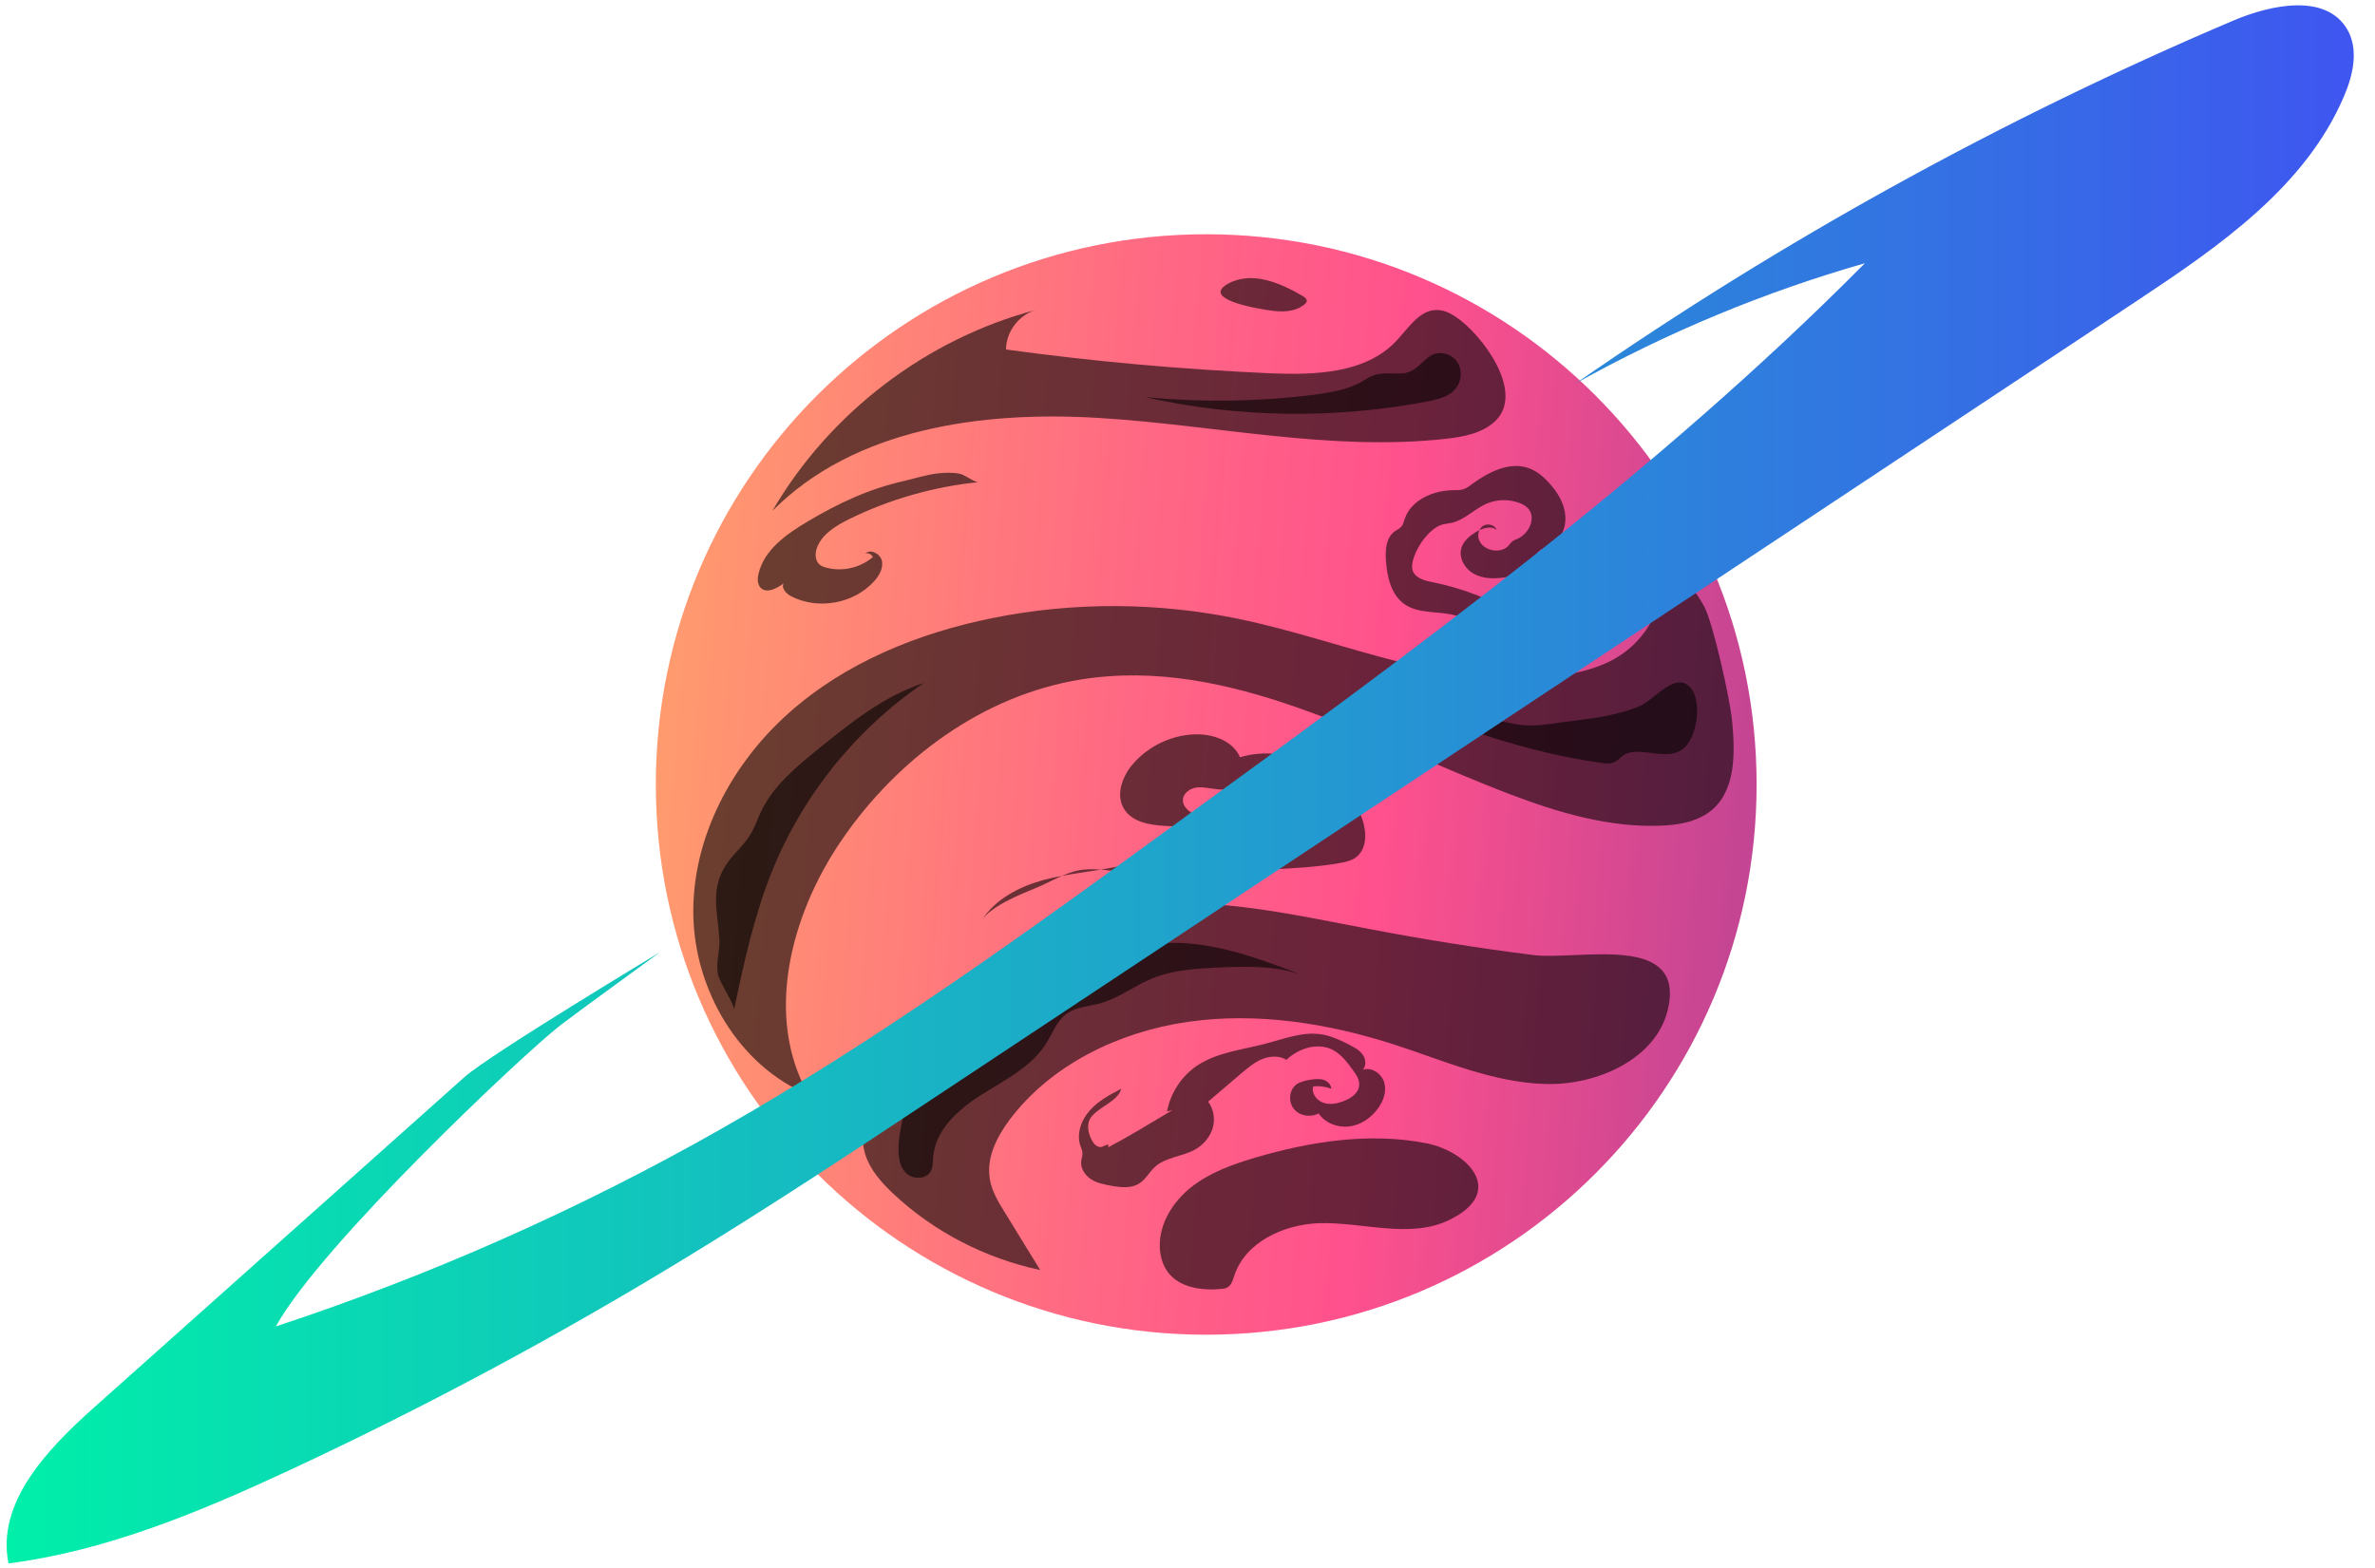 <svg width="109" height="72" viewBox="0 0 109 72" fill="none" xmlns="http://www.w3.org/2000/svg">
<g id="PlanetD">
<path id="Vector" d="M55.359 61.274C69.31 61.274 80.619 49.965 80.619 36.014C80.619 22.064 69.31 10.754 55.359 10.754C41.409 10.754 30.099 22.064 30.099 36.014C30.099 49.965 41.409 61.274 55.359 61.274Z" fill="url(#paint0_linear)"/>
<g id="planet-d-content">
<path id="Vector_2" opacity="0.58" d="M71.749 30.994C66.739 31.834 61.829 29.444 56.859 28.414C53.139 27.644 49.269 27.624 45.549 28.374C42.129 29.064 38.779 30.424 36.179 32.754C33.579 35.074 31.789 38.434 31.819 41.924C31.849 45.414 33.889 48.924 37.109 50.264C35.069 46.674 36.279 42.014 38.609 38.594C41.169 34.834 45.119 31.914 49.609 31.194C56.409 30.104 62.849 34.004 69.279 36.454C71.509 37.304 73.859 38.004 76.239 37.904C77.069 37.874 77.949 37.714 78.579 37.174C79.669 36.234 79.629 34.564 79.499 33.134C79.399 32.064 78.609 28.554 78.209 27.834C76.739 25.174 76.319 27.854 75.539 28.934C74.609 30.254 73.309 30.734 71.749 30.994Z" fill="black"/>
<path id="Vector_3" opacity="0.58" d="M70.369 43.844C67.839 43.524 65.319 43.124 62.819 42.644C59.289 41.974 55.709 41.154 52.149 41.564C46.999 42.154 42.279 45.474 40.179 49.994C39.739 50.934 39.409 52.004 39.709 52.994C39.929 53.694 40.439 54.274 40.989 54.794C42.839 56.534 45.199 57.764 47.739 58.304C47.199 57.424 46.659 56.544 46.119 55.664C45.819 55.184 45.519 54.684 45.429 54.134C45.259 53.154 45.749 52.184 46.359 51.374C48.239 48.894 51.319 47.374 54.499 46.914C57.679 46.454 60.949 46.974 63.989 47.954C66.269 48.694 68.509 49.694 70.919 49.764C73.319 49.834 75.999 48.604 76.539 46.374C77.409 42.774 72.439 44.104 70.369 43.844Z" fill="black"/>
<path id="Vector_4" opacity="0.58" d="M57.609 53.144C56.569 53.454 55.529 53.824 54.679 54.494C53.829 55.164 53.189 56.184 53.229 57.264C53.249 57.674 53.359 58.094 53.609 58.414C54.149 59.124 55.169 59.254 56.049 59.174C56.149 59.164 56.249 59.154 56.329 59.104C56.519 59.004 56.579 58.764 56.649 58.564C57.149 57.024 58.909 56.214 60.529 56.154C62.559 56.094 64.719 56.894 66.539 55.994C69.149 54.704 67.359 52.864 65.459 52.484C62.849 51.974 60.129 52.404 57.609 53.144Z" fill="black"/>
<path id="Vector_5" opacity="0.58" d="M68.609 19.344C68.019 19.894 67.169 20.054 66.359 20.144C61.049 20.734 55.729 19.504 50.389 19.184C45.059 18.864 39.209 19.664 35.449 23.454C38.059 18.964 42.499 15.564 47.519 14.234C46.749 14.474 46.179 15.234 46.169 16.044C50.169 16.594 54.199 16.954 58.239 17.134C60.309 17.224 62.659 17.164 64.079 15.654C64.649 15.054 65.169 14.184 65.989 14.234C66.299 14.244 66.569 14.384 66.809 14.544C67.999 15.334 70.029 18.014 68.609 19.344Z" fill="black"/>
<path id="Vector_6" opacity="0.58" d="M59.779 13.584C59.879 13.644 59.999 13.734 59.969 13.844C59.959 13.894 59.919 13.934 59.869 13.974C59.429 14.344 58.789 14.334 58.229 14.244C57.679 14.164 55.049 13.724 56.399 13.004C57.509 12.424 58.819 13.024 59.779 13.584Z" fill="black"/>
<path id="Vector_7" opacity="0.58" d="M75.279 32.404C74.359 32.804 73.349 32.944 72.349 33.074C71.999 33.114 71.659 33.164 71.309 33.214C70.969 33.254 70.629 33.304 70.289 33.304C69.229 33.304 68.229 32.874 67.209 32.594C66.019 32.254 64.779 32.104 63.549 31.954C66.729 33.374 70.059 34.544 73.509 35.024C73.709 35.054 73.929 35.074 74.109 34.984C74.259 34.904 74.369 34.764 74.509 34.674C74.689 34.554 74.909 34.514 75.119 34.514C75.819 34.504 76.589 34.814 77.179 34.424C77.879 33.964 78.129 32.274 77.619 31.614C76.939 30.744 75.969 32.094 75.279 32.404Z" fill="black"/>
<path id="Vector_8" opacity="0.58" d="M41.629 50.514C41.749 49.924 41.929 49.304 42.389 48.904C42.849 48.494 43.519 48.384 44.139 48.424C44.259 48.434 44.389 48.444 44.499 48.374C44.589 48.314 44.639 48.204 44.689 48.104C45.399 46.654 46.909 45.804 48.349 45.054C49.769 44.314 51.219 43.574 52.809 43.354C55.179 43.024 57.529 43.904 59.769 44.764C58.559 44.324 57.239 44.364 55.959 44.414C54.899 44.464 53.819 44.524 52.839 44.934C52.029 45.274 51.329 45.834 50.479 46.064C49.959 46.204 49.389 46.224 48.949 46.544C48.499 46.864 48.309 47.424 48.019 47.894C47.349 48.964 46.149 49.564 45.079 50.234C44.009 50.904 42.929 51.854 42.829 53.114C42.809 53.344 42.819 53.584 42.709 53.784C42.509 54.124 41.979 54.154 41.659 53.914C40.819 53.284 41.459 51.344 41.629 50.514Z" fill="black"/>
<path id="Vector_9" opacity="0.58" d="M33.479 39.484C33.779 39.094 34.159 38.764 34.419 38.344C34.639 37.994 34.759 37.604 34.939 37.234C35.499 36.074 36.519 35.224 37.519 34.414C39.019 33.194 40.559 31.954 42.399 31.354C39.289 33.464 36.829 36.524 35.429 40.004C34.609 42.044 34.139 44.204 33.689 46.354C33.729 46.144 33.009 45.074 32.949 44.724C32.849 44.154 33.049 43.664 33.019 43.114C32.929 41.754 32.539 40.714 33.479 39.484Z" fill="black"/>
<path id="Vector_10" opacity="0.58" d="M64.339 17.144C63.899 17.164 63.449 17.084 63.039 17.234C62.829 17.304 62.649 17.434 62.459 17.544C61.799 17.904 61.039 18.024 60.289 18.124C57.729 18.444 55.129 18.474 52.559 18.234C56.799 19.184 61.229 19.244 65.489 18.434C65.869 18.364 66.249 18.274 66.569 18.064C67.299 17.574 67.179 16.384 66.249 16.224C65.429 16.064 65.209 17.104 64.339 17.144Z" fill="black"/>
<path id="Vector_11" opacity="0.58" d="M37.079 23.934C36.099 24.514 35.059 25.244 34.809 26.354C34.759 26.564 34.759 26.814 34.899 26.974C35.169 27.264 35.649 27.024 35.959 26.784C35.849 27.024 36.099 27.264 36.329 27.384C37.559 28.004 39.179 27.714 40.109 26.694C40.339 26.444 40.539 26.104 40.479 25.764C40.409 25.424 39.959 25.184 39.709 25.414C39.839 25.364 40.009 25.444 40.059 25.574C39.489 26.064 38.669 26.254 37.939 26.064C37.819 26.034 37.699 25.994 37.609 25.914C37.389 25.714 37.399 25.354 37.519 25.084C37.769 24.494 38.369 24.134 38.949 23.844C40.809 22.924 42.839 22.344 44.909 22.134C44.739 22.154 44.289 21.804 44.069 21.754C43.739 21.684 43.369 21.694 43.029 21.734C42.519 21.794 42.019 21.954 41.519 22.074C39.899 22.434 38.489 23.094 37.079 23.934Z" fill="black"/>
<path id="Vector_12" opacity="0.58" d="M49.719 39.924C50.319 39.864 50.909 39.964 51.509 40.034C53.009 40.194 54.529 40.114 56.039 40.034C56.819 39.994 57.589 39.954 58.369 39.914C59.419 39.854 60.479 39.804 61.519 39.614C61.759 39.574 62.009 39.514 62.209 39.374C62.769 38.984 62.729 38.144 62.489 37.514C61.679 35.384 59.099 34.104 56.909 34.764C56.579 33.984 55.619 33.674 54.779 33.714C53.739 33.764 52.719 34.254 52.029 35.034C51.509 35.614 51.179 36.504 51.599 37.154C51.969 37.734 52.749 37.874 53.439 37.914C54.189 37.964 54.929 37.974 55.679 37.934C56.049 37.914 56.499 37.824 56.589 37.464C55.979 37.744 55.219 37.684 54.669 37.304C54.479 37.174 54.289 36.984 54.289 36.744C54.279 36.424 54.609 36.194 54.919 36.154C55.229 36.114 55.549 36.204 55.859 36.234C56.439 36.294 57.019 36.144 57.599 36.194C58.179 36.244 58.809 36.584 58.889 37.154C58.959 37.674 58.529 38.154 58.039 38.344C57.549 38.534 57.009 38.514 56.479 38.554C54.689 38.674 53.019 39.414 51.269 39.784C50.139 40.024 48.979 40.104 47.869 40.404C46.759 40.714 45.659 41.284 45.049 42.264C45.469 41.604 46.809 41.064 47.499 40.784C48.199 40.504 48.949 40.004 49.719 39.924Z" fill="black"/>
<path id="Vector_13" opacity="0.58" d="M72.529 26.304C72.709 26.694 72.519 27.174 72.199 27.454C71.879 27.734 71.449 27.864 71.039 27.994C70.279 28.214 69.509 28.434 68.729 28.554C68.399 28.604 68.059 28.634 67.729 28.574C67.419 28.514 67.129 28.354 66.829 28.264C66.049 28.034 65.139 28.204 64.469 27.744C63.849 27.314 63.659 26.494 63.609 25.744C63.569 25.254 63.609 24.684 64.009 24.394C64.109 24.324 64.219 24.274 64.299 24.194C64.399 24.084 64.429 23.934 64.479 23.794C64.789 22.934 65.789 22.514 66.699 22.504C66.839 22.504 66.969 22.504 67.109 22.474C67.279 22.434 67.429 22.324 67.569 22.214C68.319 21.674 69.259 21.184 70.139 21.484C70.519 21.614 70.829 21.874 71.099 22.174C71.479 22.594 71.799 23.104 71.839 23.674C71.889 24.244 71.609 24.854 71.089 25.084C70.899 25.164 70.679 25.214 70.559 25.384C70.499 25.464 70.479 25.564 70.449 25.654C70.239 26.194 69.599 26.434 69.029 26.514C68.559 26.574 68.059 26.574 67.649 26.344C67.229 26.114 66.939 25.624 67.069 25.164C67.169 24.814 67.489 24.564 67.809 24.384C68.089 24.234 68.459 24.124 68.689 24.334C68.609 24.084 68.259 24.004 68.049 24.154C67.839 24.304 67.789 24.624 67.909 24.854C68.029 25.084 68.279 25.224 68.529 25.264C68.779 25.304 69.059 25.244 69.229 25.054C69.279 24.994 69.329 24.924 69.389 24.874C69.459 24.804 69.559 24.774 69.649 24.734C70.159 24.504 70.499 23.814 70.159 23.374C70.039 23.224 69.869 23.134 69.689 23.074C69.199 22.904 68.649 22.924 68.179 23.144C67.639 23.394 67.199 23.874 66.619 24.004C66.479 24.034 66.329 24.044 66.189 24.084C65.959 24.154 65.759 24.304 65.589 24.474C65.259 24.804 65.009 25.214 64.869 25.654C64.819 25.824 64.779 26.004 64.829 26.174C64.939 26.544 65.399 26.664 65.779 26.734C66.469 26.874 67.149 27.074 67.809 27.334C68.139 27.464 68.459 27.614 68.809 27.674C69.469 27.794 70.189 27.594 70.679 27.144C70.799 27.034 70.909 26.904 71.059 26.834C71.339 26.694 71.719 26.744 71.919 26.504C72.019 26.374 72.049 26.194 72.159 26.084C72.239 26.004 72.339 25.974 72.439 25.934C73.089 25.654 73.529 24.944 73.489 24.234C73.479 24.004 73.419 23.774 73.439 23.544C73.459 23.254 73.619 22.974 73.859 22.804C74.079 22.644 74.379 22.574 74.639 22.664C74.899 22.754 75.099 23.014 75.079 23.294C75.499 23.504 75.759 24.014 75.679 24.484C75.599 24.954 75.189 25.344 74.719 25.404C75.069 25.354 74.869 24.324 74.589 24.204C74.229 24.044 73.959 24.324 73.889 24.644C73.809 24.994 73.939 25.314 73.749 25.654C73.469 26.054 72.969 26.204 72.529 26.304Z" fill="black"/>
<path id="Vector_14" opacity="0.58" d="M51.459 49.984C50.939 50.254 50.409 50.534 50.019 50.974C49.629 51.404 49.399 52.034 49.579 52.584C49.619 52.694 49.669 52.804 49.679 52.924C49.689 53.064 49.629 53.194 49.619 53.324C49.589 53.644 49.799 53.954 50.069 54.134C50.339 54.314 50.669 54.374 50.989 54.434C51.439 54.514 51.929 54.574 52.309 54.314C52.589 54.124 52.749 53.814 52.989 53.584C53.479 53.124 54.239 53.104 54.829 52.784C55.209 52.574 55.519 52.224 55.649 51.814C55.779 51.404 55.709 50.924 55.449 50.574C55.949 50.144 56.449 49.714 56.959 49.284C57.259 49.034 57.559 48.774 57.919 48.624C58.279 48.474 58.709 48.454 59.039 48.654C59.599 48.124 60.469 47.844 61.159 48.194C61.549 48.394 61.829 48.764 62.089 49.124C62.239 49.324 62.399 49.554 62.379 49.814C62.359 50.174 62.019 50.414 61.679 50.544C61.379 50.664 61.039 50.734 60.729 50.624C60.419 50.514 60.179 50.184 60.269 49.874C60.549 49.844 60.839 49.884 61.099 49.984C61.089 49.774 60.909 49.614 60.709 49.564C60.509 49.514 60.299 49.544 60.099 49.574C59.889 49.614 59.669 49.664 59.499 49.784C59.159 50.034 59.119 50.574 59.379 50.904C59.639 51.234 60.149 51.314 60.519 51.114C60.809 51.554 61.379 51.774 61.909 51.714C62.439 51.654 62.909 51.334 63.229 50.904C63.489 50.554 63.649 50.114 63.529 49.694C63.409 49.284 62.939 48.964 62.539 49.114C62.719 48.934 62.689 48.624 62.539 48.414C62.389 48.204 62.159 48.084 61.929 47.964C61.519 47.754 61.099 47.554 60.639 47.484C59.789 47.354 58.949 47.684 58.119 47.904C57.029 48.194 55.849 48.304 54.919 48.934C54.219 49.414 53.719 50.184 53.559 51.024C53.639 51.004 53.719 50.984 53.809 50.964C52.819 51.554 51.859 52.144 50.839 52.684C50.869 52.644 50.879 52.604 50.879 52.554C50.769 52.534 50.669 52.624 50.559 52.654C50.349 52.694 50.179 52.494 50.089 52.304C49.949 52.024 49.879 51.684 50.009 51.394C50.299 50.844 51.309 50.594 51.459 49.984Z" fill="black"/>
<path id="ring" d="M12.659 60.894C19.749 58.554 26.609 55.514 33.099 51.824C40.339 47.714 47.099 42.814 53.829 37.914C64.879 29.884 75.969 21.784 85.589 12.084C80.979 13.404 76.519 15.254 72.329 17.594C81.779 11.034 91.909 5.444 102.499 0.944C104.269 0.194 106.759 -0.306 107.729 1.354C108.259 2.274 107.999 3.434 107.579 4.414C105.809 8.584 101.839 11.314 98.069 13.814C79.689 25.994 61.309 38.174 42.939 50.354C39.129 52.884 35.319 55.404 31.409 57.784C25.559 61.354 19.509 64.594 13.309 67.484C9.179 69.404 4.909 71.194 0.389 71.774C-0.171 69.004 2.139 66.564 4.239 64.684C8.009 61.324 11.779 57.954 15.549 54.594C17.469 52.874 19.399 51.164 21.319 49.444C22.489 48.404 30.289 43.714 30.289 43.714C30.289 43.714 26.329 46.594 25.709 47.074C24.059 48.354 14.749 57.114 12.659 60.894Z" fill="url(#paint1_linear)"/>
</g>
</g>
<defs>
<linearGradient id="paint0_linear" x1="23.555" y1="33.545" x2="109.555" y2="40.211" gradientUnits="userSpaceOnUse">
<stop stop-color="#FFAB67"/>
<stop offset="0.055" stop-color="#FF9F6C"/>
<stop offset="0.33" stop-color="#FF6784"/>
<stop offset="0.463" stop-color="#FF518D"/>
<stop offset="1" stop-color="#5E309D"/>
</linearGradient>
<linearGradient id="paint1_linear" x1="0.299" y1="36.013" x2="108.023" y2="36.013" gradientUnits="userSpaceOnUse">
<stop stop-color="#00EFA9"/>
<stop offset="1" stop-color="#3F56F0"/>
</linearGradient>
</defs>
</svg>
